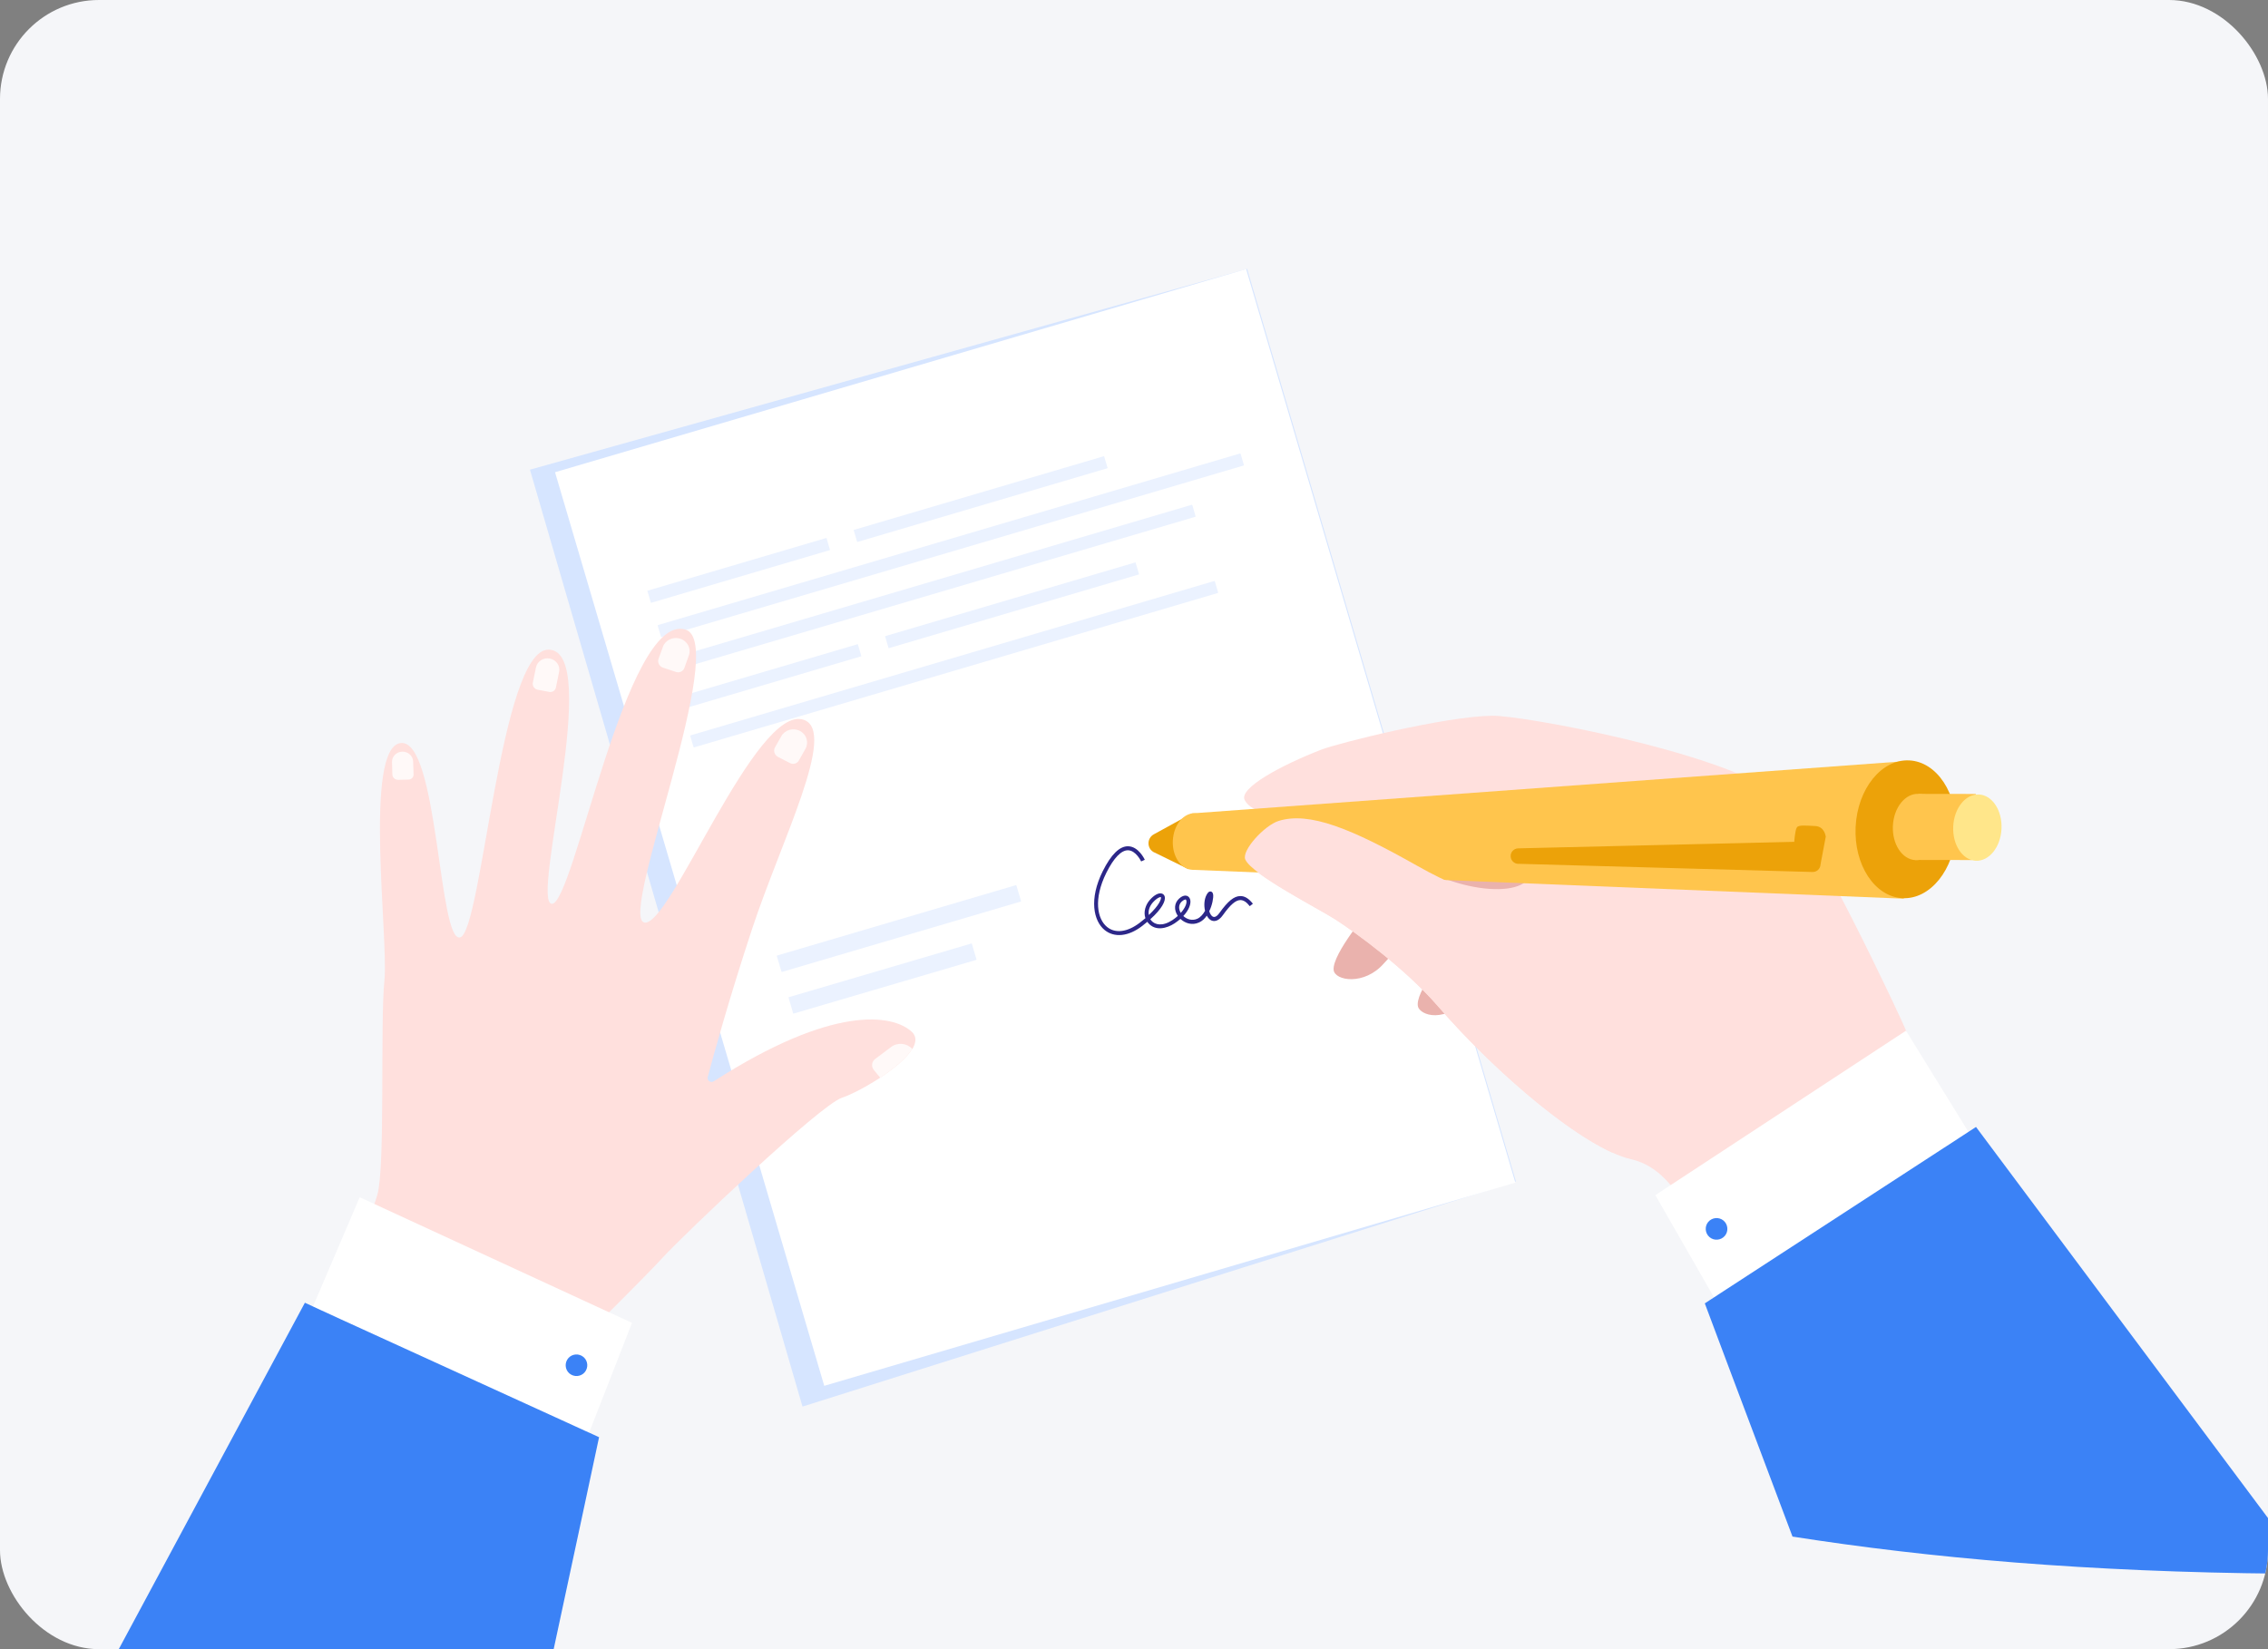 <svg width="550" height="400" viewBox="0 0 550 400" fill="none" xmlns="http://www.w3.org/2000/svg">
<rect x="0" y="0" width="550" height="400" fill="#808080" stroke="none"/>
<g clip-path="url(#clip0_2793_43616)">
<rect width="550" height="400" rx="24" fill="#F5F6F9"/>
<g clip-path="url(#clip1_2793_43616)">
<path d="M302.434 65.212L128.515 113.917L194.611 341.162L367.62 286.556L302.434 65.212Z" fill="#D6E5FF"/>
<path d="M302.193 65.26L134.598 114.535L199.884 336.125L367.479 286.851L302.193 65.26Z" fill="white"/>
<path d="M208.826 159.192L165.511 171.966C165.468 171.966 165.447 171.966 165.426 171.924L164.6 169.111C164.6 169.069 164.6 169.048 164.643 169.026L207.958 156.253C208.001 156.253 208.022 156.253 208.043 156.295L208.869 159.108C208.869 159.15 208.869 159.171 208.826 159.192Z" fill="#EBF2FF"/>
<path d="M276.171 139.333L215.559 157.204C215.516 157.204 215.474 157.204 215.474 157.162L214.648 154.37C214.648 154.328 214.648 154.286 214.691 154.286L275.303 136.415C275.346 136.415 275.388 136.415 275.388 136.457L276.214 139.249C276.214 139.291 276.214 139.333 276.171 139.333Z" fill="#EBF2FF"/>
<path d="M301.555 112.919L160.451 154.518C160.387 154.518 160.303 154.518 160.281 154.434L159.498 151.769C159.498 151.706 159.498 151.621 159.583 151.6L300.687 110C300.751 110 300.835 110 300.856 110.085L301.64 112.749C301.64 112.813 301.64 112.897 301.555 112.919Z" fill="#EBF2FF"/>
<path d="M289.848 125.354L162.864 162.788C162.801 162.788 162.737 162.788 162.716 162.703L161.933 160.017C161.933 159.954 161.933 159.89 162.018 159.869L289.001 122.436C289.064 122.436 289.128 122.436 289.149 122.52L289.932 125.206C289.932 125.27 289.932 125.333 289.848 125.354Z" fill="#EBF2FF"/>
<path d="M295.31 143.838L168.327 181.272C168.263 181.272 168.2 181.272 168.178 181.187L167.395 178.501C167.395 178.438 167.395 178.374 167.48 178.353L294.463 140.92C294.527 140.92 294.59 140.92 294.611 141.004L295.395 143.69C295.395 143.754 295.395 143.817 295.31 143.838Z" fill="#EBF2FF"/>
<path d="M201.226 133.433L157.91 146.207C157.868 146.207 157.847 146.207 157.826 146.165L157 143.352C157 143.31 157 143.288 157.042 143.267L200.358 130.493C200.4 130.493 200.422 130.493 200.443 130.536L201.268 133.348C201.268 133.391 201.268 133.412 201.226 133.433Z" fill="#EBF2FF"/>
<path d="M268.55 113.574L207.937 131.445C207.895 131.445 207.853 131.445 207.853 131.403L207.027 128.611C207.027 128.569 207.027 128.526 207.069 128.526L267.682 110.656C267.724 110.656 267.766 110.656 267.766 110.698L268.592 113.49C268.592 113.532 268.592 113.574 268.55 113.574Z" fill="#EBF2FF"/>
<path d="M370.097 190.921C370.097 190.921 362.539 205.027 357.606 207.438C352.673 209.849 337.472 214.967 333.407 219.197C332.137 220.508 323.013 231.4 323.415 235.27C323.69 237.892 330.846 239.119 335.609 233.663C343.866 224.188 351.869 223.152 357.267 221.861C366.476 219.662 371.557 217.759 368.085 220.275C368.085 220.275 356.314 226.472 351.953 230.258C350.768 231.273 342.913 240.874 343.887 244.216C344.416 246.014 350.048 248.932 357.796 240.874C362.899 235.587 369.08 236.222 374.86 235.82C379.857 235.481 395.968 239.542 395.968 239.542L396.92 218.33L370.097 190.942V190.921Z" fill="#EAB2AD"/>
<path d="M427.385 334.183C425.183 328.706 423.088 323.566 421.225 319.104C420.187 316.608 419.213 314.324 418.324 312.315C416.884 309.058 415.699 306.478 414.831 304.85C412.608 300.662 410.131 293.937 406.13 288.671C403.42 285.097 400.032 282.178 395.523 281.163C384.387 278.625 363.131 260.754 348.693 244.047C340.817 234.931 328.623 226.091 323.732 222.961C319.9 220.487 303.641 212.196 301.99 208.516C301.016 206.338 306.626 200.226 310.098 199.147C317.55 196.842 327.776 201.051 343.591 209.976C358.664 218.499 375.347 216.976 370.245 208.453C356.822 185.972 307.791 204.879 301.863 194.093C300.275 191.195 310.755 185.57 320.472 181.805C324.473 180.261 350.259 173.769 361.84 173.6C369.102 173.494 416.207 182.123 431.005 192.612C437.823 197.456 461.788 248.488 462.296 250.159C465.175 259.295 468.732 268.199 472.945 276.806C474.279 279.534 475.655 282.22 477.116 284.885C477.772 286.091 478.45 287.275 479.127 288.459C461.513 308.614 444.216 323.292 427.364 334.204L427.385 334.183Z" fill="#FFE0DD"/>
<path d="M481.922 281.924L462.211 249.99L401.43 289.876L418.98 320.479L481.922 281.924Z" fill="white"/>
<path d="M413.412 316.101C413.412 316.101 423.596 343.298 434.689 372.695C467.928 377.898 506.162 381.282 553.141 381.684C555.448 381.684 557.735 381.684 560.021 381.62L479.19 273.338L477.37 274.522L475.422 275.791L473.199 277.25L471.294 278.477L418.557 312.781L416.673 314.007L416.461 314.155L415.678 314.663L414.598 315.361L413.476 316.101H413.412Z" fill="#3B82F6"/>
<path d="M417.964 296.052C419.065 296.982 419.213 298.653 418.282 299.753C417.35 300.853 415.678 301.001 414.577 300.07C413.476 299.14 413.328 297.469 414.259 296.369C415.191 295.269 416.863 295.121 417.964 296.052Z" fill="#3B82F6"/>
<path d="M221.222 254.388C219.867 256.673 216.755 259.21 213.453 261.389C213.029 261.664 212.606 261.939 212.161 262.214C209.07 264.138 205.979 265.661 204.18 266.253C198.845 268.008 165.903 299.351 160.695 305.04C156.355 309.777 143.123 322.847 138.846 327.077C137.999 327.923 137.491 328.41 137.491 328.41L83.823 309.312C83.823 309.312 84.479 307.832 85.432 305.611C87.274 301.318 90.195 294.254 91.508 289.792C93.477 283.003 92.164 247.832 93.223 237.829C94.26 227.804 88.1 181.171 97.203 180.219C106.285 179.268 106.328 228.819 111.599 227.36C116.871 225.88 121.296 157.421 133.045 157.569C146.171 157.738 128.536 218.985 133.829 219.218C139.122 219.429 151.845 148.538 166.178 152.683C177.081 155.835 150.025 222.115 156.206 223.744C162.388 225.351 183.326 170.533 194.928 174.594C203.121 177.449 189.424 203.927 182.353 225.414C176.848 242.101 173.037 255.911 171.619 261.262C171.407 262.087 172.36 262.742 173.101 262.256C201.978 243.687 216.48 245.95 221.138 250.286C221.371 250.497 221.561 250.73 221.688 250.983C222.239 251.977 222.006 253.141 221.265 254.41L221.222 254.388Z" fill="#FFE0DD"/>
<path d="M133.215 167.826L130.42 167.297C129.595 167.149 129.065 166.367 129.214 165.584L129.976 161.883C130.272 160.403 131.775 159.43 133.321 159.726C134.866 160.022 135.882 161.46 135.586 162.941L134.803 166.79C134.654 167.488 133.935 167.953 133.215 167.826Z" fill="#FFF9F8"/>
<path d="M163.934 162.983L160.8 161.947C159.89 161.65 159.382 160.678 159.7 159.789L160.758 156.892C161.351 155.221 163.256 154.354 164.992 154.925C166.728 155.496 167.66 157.336 167.046 158.986L165.945 162.052C165.67 162.835 164.759 163.258 163.934 162.983Z" fill="#FFF9F8"/>
<path d="M191.583 185.084L188.662 183.582C187.815 183.138 187.476 182.102 187.942 181.277L189.466 178.57C190.334 177.026 192.366 176.434 193.975 177.28C195.584 178.104 196.198 180.071 195.33 181.615L193.721 184.47C193.298 185.21 192.345 185.485 191.583 185.084Z" fill="#FFF9F8"/>
<path d="M221.222 254.388C219.867 256.673 216.755 259.21 213.453 261.389L211.907 259.506C211.23 258.682 211.378 257.476 212.246 256.842L216.099 253.944C217.666 252.76 219.91 252.993 221.201 254.388H221.222Z" fill="#FFF9F8"/>
<path d="M99.109 189.081L96.547 189.144C95.806 189.144 95.171 188.594 95.15 187.875L95.065 184.83C95.022 183.476 96.145 182.355 97.542 182.313H97.563C98.96 182.271 100.146 183.349 100.188 184.682L100.294 187.875C100.294 188.51 99.786 189.059 99.109 189.081Z" fill="#FFF9F8"/>
<path d="M72.476 324.878L87.232 290.384L153.264 320.859L140.434 353.704L72.476 324.878Z" fill="white"/>
<path d="M145.282 348.564C145.282 348.564 139.227 376.967 132.622 407.676C100.527 417.721 63.203 426.71 16.817 434.048C14.552 434.408 12.287 434.725 10 435L73.936 315.974L75.905 316.883L78.001 317.856L80.415 318.956L82.468 319.908L139.714 346.048L141.747 346.978L141.98 347.084L142.827 347.465L143.991 347.993L145.219 348.564H145.282Z" fill="#3B82F6"/>
<path d="M137.83 329.404C136.878 330.503 136.983 332.153 138.063 333.105C139.164 334.056 140.815 333.951 141.768 332.872C142.721 331.772 142.615 330.123 141.535 329.171C140.434 328.219 138.783 328.325 137.83 329.404Z" fill="#3B82F6"/>
<path d="M289.054 197.286L289.16 210.97L461.682 217.97L462.614 184.576L289.054 197.286Z" fill="#FFC54D"/>
<path d="M279.908 206.74L288.229 210.822L289.054 197.286L279.803 202.362C278.045 203.335 278.088 205.873 279.908 206.761V206.74Z" fill="#ECA209"/>
<path d="M474.358 201.736C474.81 192.508 469.723 184.761 462.996 184.432C456.269 184.103 450.45 191.318 449.998 200.546C449.546 209.774 454.633 217.521 461.36 217.85C468.087 218.178 473.906 210.964 474.358 201.736Z" fill="#ECA209"/>
<path d="M459.036 200.29C458.824 204.731 461.259 208.453 464.498 208.622C467.737 208.791 470.532 205.323 470.743 200.882C470.955 196.44 468.52 192.718 465.281 192.549C462.042 192.38 459.247 195.848 459.036 200.29Z" fill="#FFC54D"/>
<path d="M284.418 203.864C284.227 207.649 286.344 210.843 289.139 210.97C291.934 211.118 294.347 208.157 294.538 204.371C294.728 200.586 292.611 197.392 289.817 197.265C287.022 197.117 284.608 200.078 284.418 203.864Z" fill="#FFC54D"/>
<path d="M479.148 192.57L465.281 192.549L464.371 208.58L478.217 208.601L479.148 192.57Z" fill="#FFC54D"/>
<path d="M473.665 200.438C473.453 204.879 475.888 208.601 479.127 208.77C482.366 208.939 485.161 205.471 485.372 201.03C485.584 196.589 483.15 192.866 479.91 192.697C476.671 192.528 473.877 195.996 473.665 200.438Z" fill="#FFE68A"/>
<path d="M368.17 209.51L439.558 211.498C440.596 211.52 441.464 210.695 441.485 209.659L441.549 205.979C441.549 204.921 440.702 204.054 439.622 204.075L368.17 205.767C367.069 205.788 366.222 206.74 366.349 207.84C366.455 208.77 367.217 209.489 368.17 209.532V209.51Z" fill="#ECA209"/>
<path d="M441.485 209.659L442.755 202.933C442.755 202.933 442.501 200.459 440.215 200.353C437.928 200.247 436.171 200.036 435.748 200.691C435.303 201.347 435.113 204.16 435.113 204.16L441.485 209.637V209.659Z" fill="#ECA209"/>
<path d="M390.908 279.513C379.179 274.163 361.332 258.639 348.693 244.026C340.817 234.91 328.623 226.07 323.732 222.919C319.9 220.444 303.641 212.175 301.99 208.474C301.037 206.296 306.626 200.184 310.098 199.105C317.55 196.8 327.776 201.009 343.569 209.933C358.643 218.456 366.921 219.197 374.331 217.505C376.893 216.913 390.738 241.699 398.148 224.886C401.853 216.447 430.794 219.324 431.852 225.034C440.575 272.302 390.887 279.492 390.887 279.492L390.908 279.513Z" fill="#FFE0DD"/>
<path d="M294.919 223.321C294.305 223.511 293.839 223.3 293.585 223.152C293.204 222.919 292.907 222.538 292.653 222.094C292.166 222.813 291.531 223.405 290.769 223.744C289.075 224.505 287.382 223.934 286.26 222.877C285.836 223.236 285.37 223.596 284.841 223.955C282.978 225.182 280.205 225.901 278.49 223.913C278.405 223.807 278.299 223.701 278.236 223.575C277.855 223.892 277.431 224.23 276.987 224.59C273.663 227.149 270.254 227.508 267.862 225.563C265.195 223.363 264.03 218.097 267.439 211.266C269.45 207.248 271.503 205.217 273.578 205.26C276.119 205.302 277.558 208.411 277.622 208.538L276.733 208.939C276.733 208.918 275.462 206.254 273.536 206.232C271.906 206.211 270.085 208.094 268.285 211.71C265.131 218.076 266.084 222.877 268.455 224.822C270.466 226.472 273.409 226.091 276.373 223.828C276.881 223.426 277.347 223.067 277.77 222.707C277.241 221.164 277.812 219.429 278.85 218.266C279.887 217.082 280.967 216.511 281.729 216.722C282.11 216.828 282.385 217.124 282.47 217.547C282.661 218.541 281.793 220.423 278.956 222.961C279.04 223.088 279.125 223.194 279.21 223.3C280.078 224.294 281.856 224.78 284.312 223.173C284.82 222.834 285.243 222.496 285.624 222.158C285.624 222.158 285.624 222.136 285.603 222.115C284.651 220.677 284.756 219.07 285.9 217.991C286.852 217.103 287.53 217.188 287.869 217.293C288.313 217.462 288.61 217.885 288.673 218.435C288.779 219.408 288.271 220.783 286.958 222.179C287.826 222.982 289.118 223.405 290.367 222.834C291.15 222.475 291.764 221.735 292.23 220.91C291.933 219.641 292.018 218.139 292.59 217.061C292.738 216.786 293.077 216.13 293.627 216.236C293.86 216.278 294.135 216.447 294.199 217.018C294.283 217.737 294.008 219.472 293.246 221.015C293.437 221.608 293.712 222.094 294.072 222.306C294.664 222.665 295.321 222.009 295.765 221.375C297.777 218.562 299.259 217.357 300.762 217.336C301.841 217.314 302.836 217.928 303.831 219.197L303.069 219.789C302.286 218.774 301.545 218.308 300.783 218.308C299.64 218.33 298.348 219.45 296.57 221.946C295.977 222.792 295.405 223.173 294.919 223.321ZM287.318 218.203C287.149 218.245 286.895 218.393 286.577 218.668C285.688 219.493 285.857 220.614 286.344 221.417C287.424 220.212 287.805 219.133 287.72 218.541C287.699 218.351 287.636 218.224 287.551 218.182C287.509 218.182 287.424 218.182 287.318 218.182V218.203ZM281.221 217.632C280.861 217.737 280.289 218.097 279.591 218.858C278.659 219.916 278.426 221.015 278.596 221.925C281.157 219.535 281.623 218.076 281.538 217.653C281.538 217.589 281.517 217.589 281.496 217.589C281.433 217.589 281.348 217.589 281.221 217.611V217.632Z" fill="#2C2789"/>
<path d="M247.538 218.668L189.636 235.735C189.593 235.735 189.53 235.735 189.509 235.672L188.386 231.886C188.386 231.844 188.386 231.78 188.45 231.759L246.353 214.692C246.395 214.692 246.458 214.692 246.48 214.755L247.602 218.541C247.602 218.583 247.602 218.647 247.538 218.668Z" fill="#EBF2FF"/>
<path d="M235.576 228.84L191.281 241.864C191.236 241.877 191.21 241.924 191.224 241.969L192.347 245.783C192.361 245.828 192.408 245.853 192.453 245.84L236.748 232.817C236.793 232.804 236.818 232.757 236.805 232.712L235.681 228.898C235.668 228.853 235.621 228.827 235.576 228.84Z" fill="#EBF2FF"/>
</g>
</g>
<defs>
<clipPath id="clip0_2793_43616">
<rect width="550" height="400" rx="24" fill="white"/>
</clipPath>
<clipPath id="clip1_2793_43616">
<rect width="550" height="370" fill="white" transform="translate(10 65)"/>
</clipPath>
</defs>
</svg>
